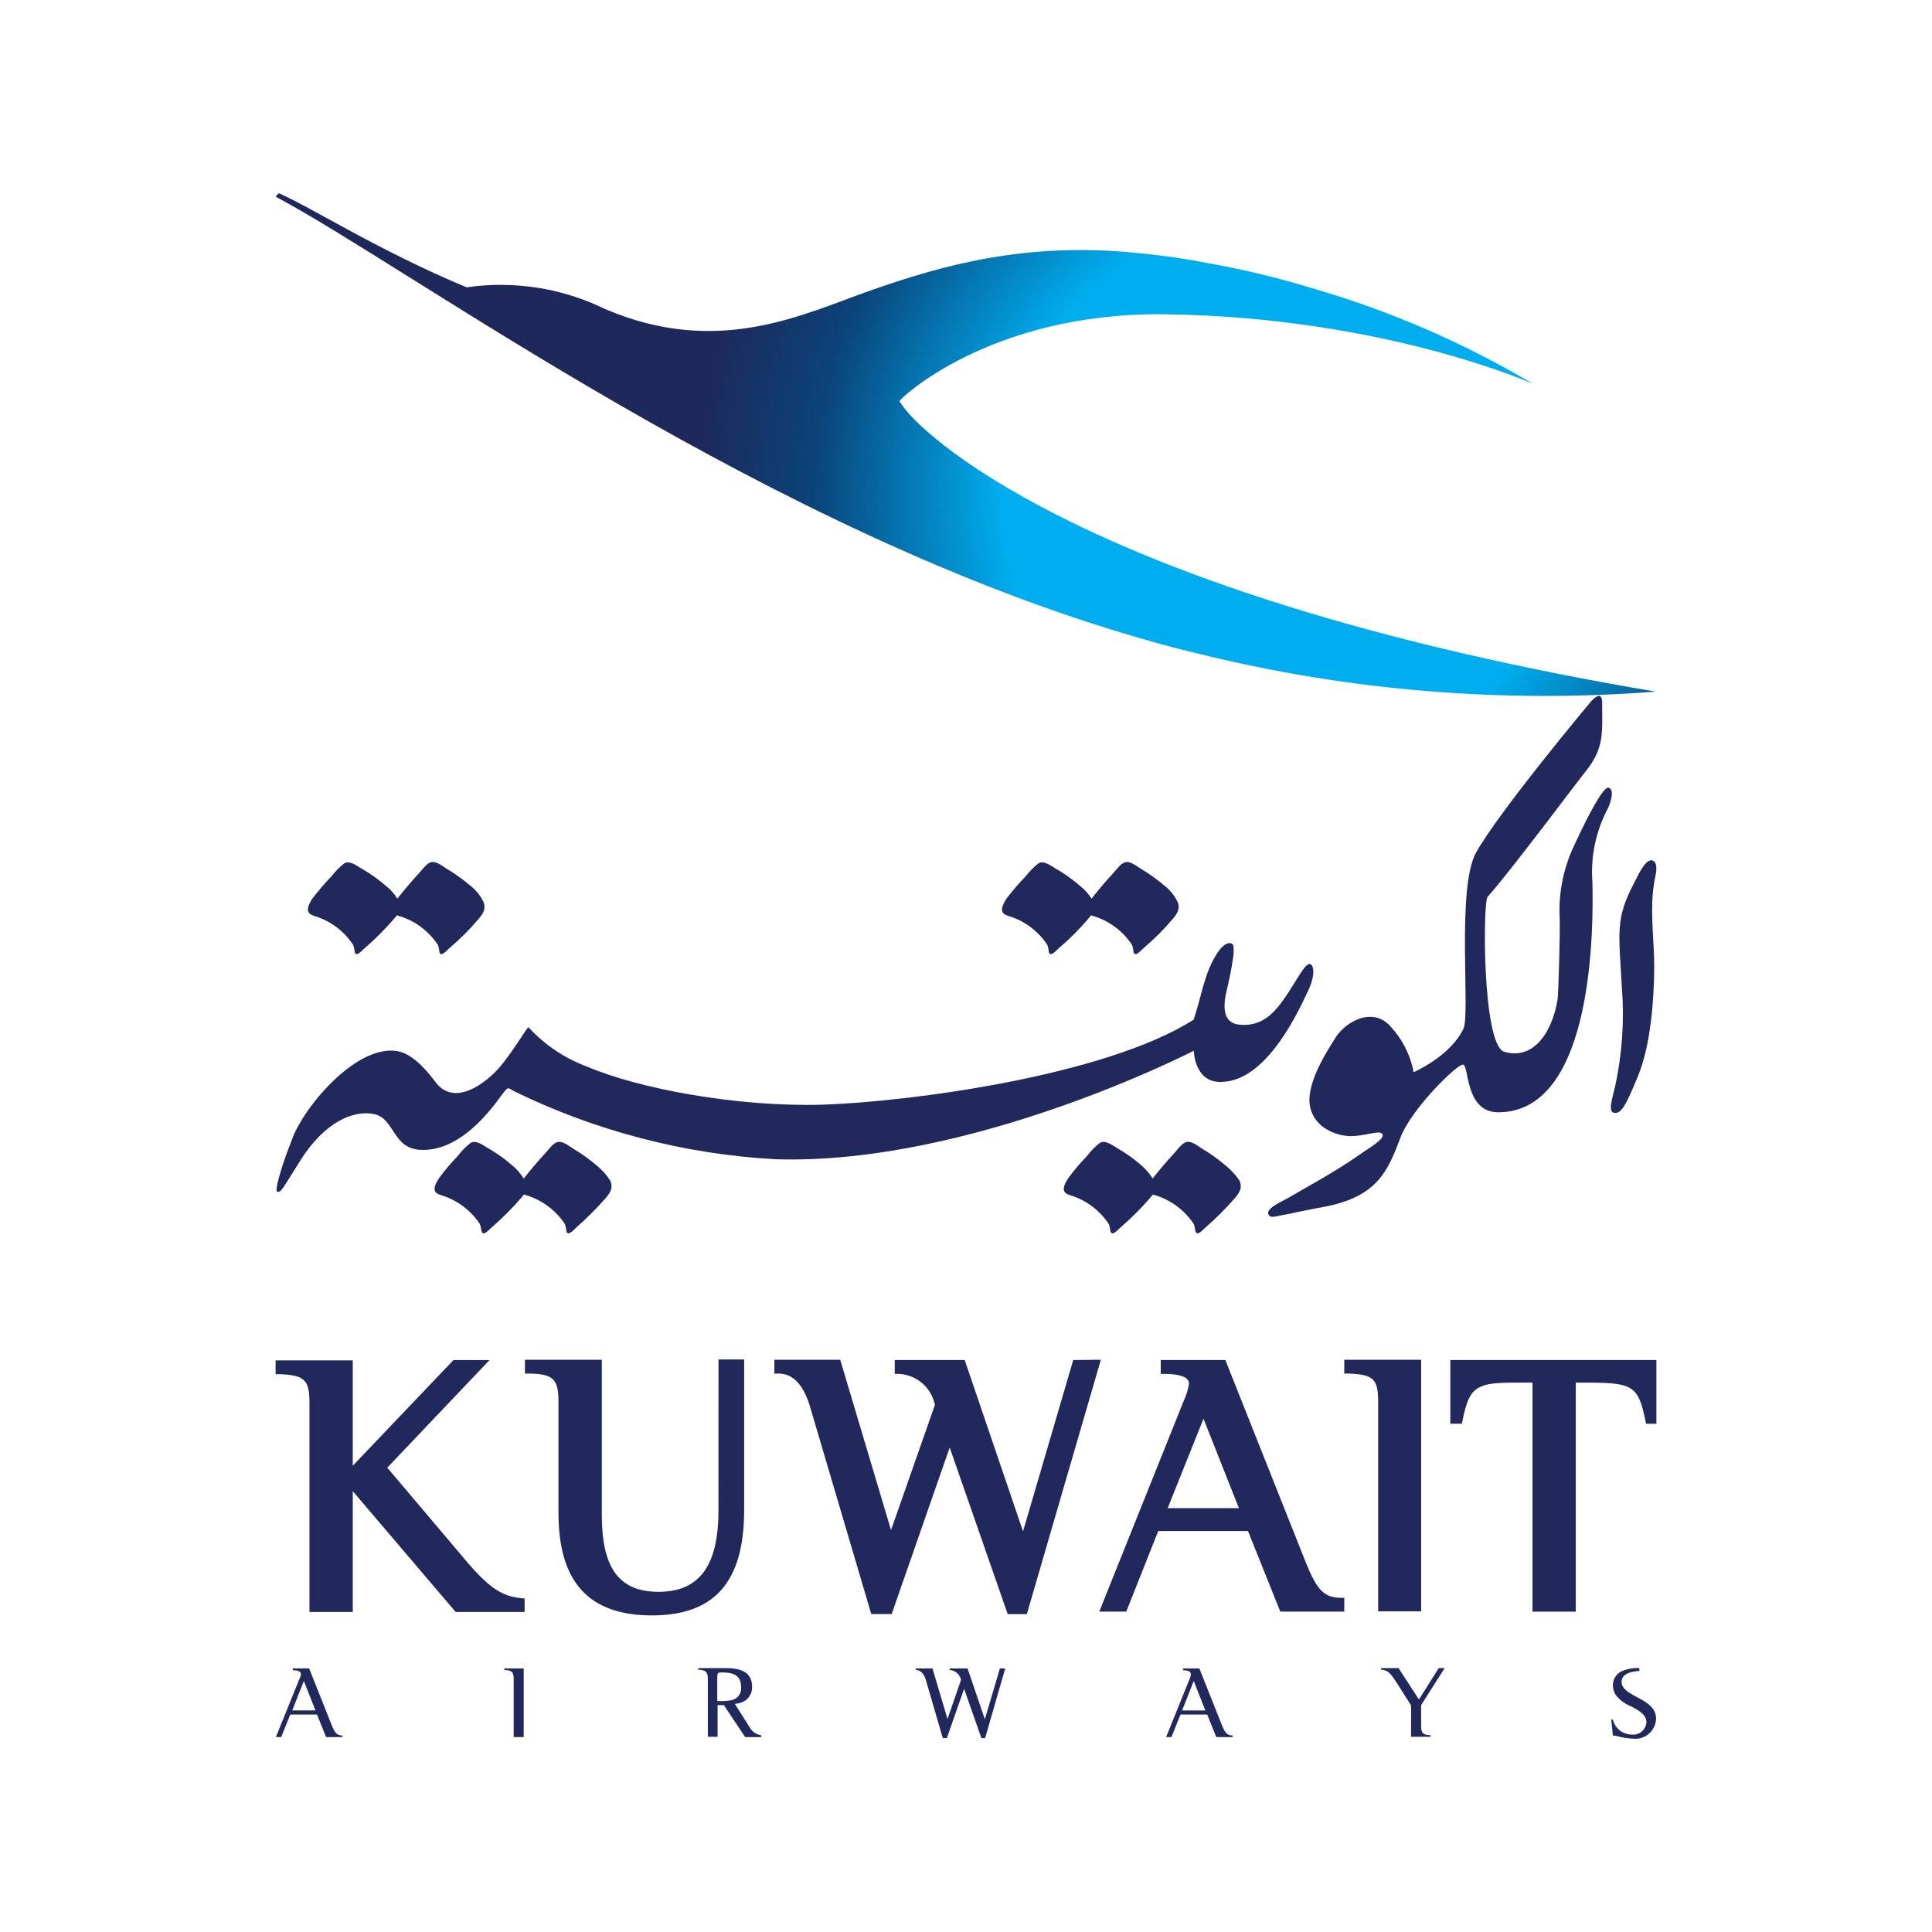 <svg width="100" height="100" viewBox="0 0 100 100" fill="none" xmlns="http://www.w3.org/2000/svg">
<path d="M14.265 10.178C21.328 13.929 39.755 27.584 59.368 33.136C60.31 33.412 61.252 33.654 62.161 33.867C69.856 35.757 77.802 36.409 85.702 35.799C57.112 30.977 48.068 22.844 46.769 21.073C46.693 20.974 46.623 20.871 46.558 20.764C46.477 20.732 51.185 16.153 60.293 16.267C71.659 16.413 79.355 19.872 79.355 19.872C75.769 17.744 71.929 16.08 67.924 14.92C66.124 14.369 64.291 13.93 62.436 13.605C61.285 13.377 60.115 13.215 58.93 13.102C53.052 12.486 48.669 13.767 45.016 15.05C41.59 16.251 37.174 18.508 31.312 15.991C29.092 14.908 26.597 14.518 24.152 14.871C19.59 12.971 16.149 10.747 14.427 10L14.265 10.178Z" fill="url(#paint0_radial_823_2615)"/>
<path d="M85.686 45.328C85.734 45.118 85.816 44.598 85.507 44.533C85.134 44.452 84.712 45.475 84.582 45.702C83.608 47.553 83.786 48.219 83.948 51.109C84.08 52.81 83.966 54.522 83.608 56.191C83.492 56.726 83.186 57.572 83.559 57.603C83.916 57.635 84.127 57.294 84.793 55.671C85.459 54.047 85.605 51.66 85.621 50.183C85.637 48.836 85.426 47.488 85.556 46.157C85.588 45.897 85.621 45.621 85.686 45.328ZM67.827 49.907C67.583 49.792 67.177 50.638 66.593 51.515C66.008 52.375 65.375 53.138 64.189 53.041C63.004 52.943 63.441 51.515 63.556 50.995C63.654 50.573 63.735 50.167 63.8 49.728C63.848 49.493 63.864 49.253 63.848 49.014C63.849 48.983 63.843 48.953 63.83 48.926C63.818 48.898 63.799 48.874 63.775 48.855C63.751 48.836 63.724 48.823 63.694 48.817C63.664 48.811 63.634 48.811 63.605 48.819C63.296 48.851 62.988 49.337 62.842 49.598C62.663 49.928 62.516 50.276 62.403 50.634C62.241 51.121 62.127 51.625 61.981 52.128C61.851 52.567 61.786 52.777 61.786 52.777C57.191 55.7 47.046 57.031 42.579 57.178C38.114 57.307 33.016 56.333 30.402 55.213C29.236 54.786 28.189 54.084 27.351 53.167C27.235 53.248 26.491 54.514 25.841 55.261C25.192 56.008 23.538 57.34 22.545 56.01C21.552 54.68 20.905 54.467 20.548 54.402C18.389 54.061 15.612 57.422 15.078 59.078C14.675 60.068 14.153 61.692 14.364 61.692C14.575 61.692 14.591 61.577 15.565 60.036C16.799 58.088 18.293 57.438 19.365 57.666C20.437 57.893 20.307 59.451 21.768 59.516C24.09 59.631 25.827 56.821 26.07 56.545C26.314 56.27 26.249 56.27 26.606 56.48C30.844 58.55 35.454 59.748 40.163 60.003C50.327 60.312 61.789 54.386 61.789 54.386C61.789 54.386 61.821 56.139 63.332 55.993C65.635 55.864 67.261 52.226 67.699 51.301C68.121 50.408 67.975 49.97 67.829 49.905" fill="#20285C"/>
<path d="M52.289 47.439C53.074 47.697 53.749 48.212 54.205 48.901C54.32 49.176 54.237 49.355 54.384 49.388C54.499 49.404 54.741 49.128 54.822 49.063C55.359 48.607 55.859 48.107 56.315 47.569C56.364 47.504 56.431 47.439 56.478 47.374C56.54 47.403 56.605 47.425 56.673 47.439C57.458 47.697 58.132 48.212 58.589 48.901C58.704 49.176 58.621 49.355 58.767 49.388C58.882 49.404 59.124 49.128 59.206 49.063C59.743 48.606 60.242 48.107 60.699 47.569C60.943 47.277 61.105 47.033 60.943 46.66C60.781 46.336 60.548 46.053 60.261 45.832C59.885 45.512 59.483 45.225 59.059 44.972C58.848 44.841 58.491 44.55 58.231 44.631C58.004 44.696 57.777 45.02 57.63 45.182C57.241 45.605 56.868 46.043 56.511 46.498L56.494 46.514C56.333 46.25 56.123 46.019 55.877 45.832C55.486 45.493 55.061 45.194 54.61 44.939C54.367 44.793 54.009 44.517 53.733 44.696C53.493 44.893 53.275 45.116 53.084 45.361C52.732 45.726 52.401 46.11 52.094 46.513C51.623 47.244 51.964 47.341 52.288 47.438L52.289 47.439ZM16.36 47.438C17.145 47.696 17.82 48.211 18.275 48.9C18.391 49.175 18.308 49.354 18.454 49.387C18.57 49.403 18.811 49.127 18.893 49.062C19.426 48.601 19.925 48.102 20.386 47.568C20.435 47.503 20.501 47.438 20.549 47.373C20.611 47.402 20.676 47.424 20.743 47.438C21.528 47.696 22.203 48.211 22.659 48.9C22.774 49.175 22.692 49.354 22.838 49.387C22.953 49.403 23.195 49.127 23.276 49.062C23.814 48.605 24.313 48.106 24.77 47.568C25.014 47.276 25.173 47.032 25.014 46.659C24.852 46.335 24.619 46.052 24.331 45.831C23.956 45.511 23.554 45.224 23.13 44.97C22.919 44.84 22.562 44.548 22.302 44.63C22.075 44.695 21.848 45.019 21.701 45.181C21.311 45.603 20.938 46.042 20.581 46.497L20.565 46.513C20.403 46.249 20.194 46.018 19.948 45.831C19.557 45.491 19.132 45.193 18.681 44.938C18.438 44.792 18.081 44.516 17.805 44.695C17.564 44.892 17.347 45.115 17.155 45.36C16.803 45.725 16.473 46.109 16.165 46.512C15.694 47.242 16.05 47.34 16.36 47.437V47.438ZM63.427 60.317C63.051 59.997 62.649 59.709 62.225 59.456C62.014 59.326 61.673 59.034 61.397 59.115C61.17 59.18 60.943 59.505 60.797 59.667C60.407 60.089 60.033 60.528 59.676 60.982L59.66 60.998C59.496 60.737 59.293 60.502 59.059 60.3C58.668 59.961 58.244 59.662 57.793 59.407C57.549 59.261 57.192 58.985 56.916 59.164C56.672 59.357 56.454 59.581 56.267 59.83C55.916 60.19 55.59 60.575 55.293 60.981C54.822 61.696 55.163 61.793 55.471 61.89C56.256 62.148 56.931 62.663 57.387 63.352C57.502 63.627 57.42 63.806 57.582 63.839C57.697 63.855 57.939 63.579 58.02 63.514C58.554 63.053 59.053 62.554 59.514 62.02C59.563 61.955 59.629 61.89 59.676 61.825C59.741 61.842 59.806 61.874 59.871 61.89C60.656 62.148 61.331 62.663 61.787 63.352C61.902 63.627 61.819 63.806 61.981 63.839C62.097 63.855 62.339 63.579 62.42 63.514C62.95 63.049 63.449 62.55 63.914 62.02C64.157 61.728 64.32 61.484 64.157 61.111C63.958 60.809 63.711 60.541 63.427 60.317ZM30.874 60.317C30.498 59.997 30.096 59.709 29.672 59.456C29.462 59.326 29.121 59.034 28.844 59.115C28.617 59.18 28.39 59.505 28.244 59.667C27.854 60.089 27.481 60.528 27.123 60.982L27.107 60.998C26.942 60.733 26.734 60.497 26.491 60.3C26.099 59.961 25.675 59.662 25.224 59.407C24.98 59.261 24.623 58.985 24.347 59.164C24.103 59.357 23.885 59.581 23.698 59.83C23.347 60.19 23.021 60.575 22.724 60.981C22.253 61.696 22.594 61.793 22.919 61.89C23.703 62.148 24.378 62.663 24.834 63.352C24.949 63.627 24.867 63.806 25.029 63.839C25.144 63.855 25.386 63.579 25.468 63.514C26.001 63.053 26.5 62.554 26.961 62.02C27.01 61.955 27.076 61.89 27.123 61.825C27.189 61.842 27.253 61.874 27.319 61.89C28.103 62.148 28.778 62.663 29.234 63.352C29.349 63.627 29.266 63.806 29.413 63.839C29.528 63.855 29.786 63.579 29.851 63.514C30.381 63.049 30.88 62.55 31.345 62.02C31.589 61.728 31.751 61.484 31.588 61.111C31.394 60.809 31.153 60.541 30.874 60.316V60.317ZM83.235 41.823C83.608 40.93 83.35 40.768 83.235 40.768C82.974 40.768 82.26 42.066 81.481 43.755C80.912 44.949 80.654 46.267 80.732 47.587C80.748 48.447 80.667 51.435 80.617 51.759C80.292 53.626 79.253 54.893 77.808 54.422C76.72 53.853 76.753 46.694 76.997 46.419C78.133 45.168 81.932 40.07 82.064 39.94C83.054 38.706 82.927 37.943 82.927 36.384C82.927 35.8 82.602 36.027 82.343 36.319C82.294 36.368 77.602 41.986 76.4 44.129C75.378 45.98 76.108 52.442 75.751 53.237C75.069 54.682 73.169 55.494 73.169 55.494C73.004 54.613 72.593 53.798 71.984 53.14C71.091 52.104 69.681 52.831 69.127 53.708C68.575 54.569 67.568 56.192 67.812 57.296C68.039 58.4 69.208 58.806 69.922 58.806C70.604 58.806 71.335 58.514 71.513 58.66C71.822 58.904 70.783 59.456 70.28 59.829C68.965 60.738 67.276 61.647 66.789 61.94C66.383 62.183 65.522 62.524 65.652 62.849C65.733 63.06 66.01 62.964 66.188 62.93C66.61 62.865 67.795 62.589 68.491 62.475C71.284 61.957 71.819 60.641 72.486 58.888C73.037 57.41 75.391 55.104 75.716 55.104C76.057 55.104 75.797 57.572 77.551 57.572C82.584 57.572 82.47 47.652 82.422 45.639C82.326 44.316 82.608 42.993 83.234 41.824L83.235 41.823ZM24.071 80.723L20.045 75.966L25.338 70.397H23.471L18.259 75.867V70.413H14.265V71.127H14.46C15.759 71.176 16.018 71.419 16.018 72.589V83.434H18.259V77.183L23.584 83.434H27.154V82.736L26.959 82.719C25.968 82.622 25.289 82.168 24.069 80.723H24.071ZM37.187 78.189C37.187 81.047 36.197 82.392 34.086 82.392C32.041 82.392 31.15 81.159 31.15 78.415V70.381H27.17V71.095H27.365C28.631 71.111 28.907 71.371 28.907 72.556V78.32C28.907 81.89 30.482 83.613 33.744 83.613C36.991 83.613 38.517 81.875 38.517 78.158V70.365H37.189L37.187 78.189ZM55.55 70.396L52.952 79.263L49.933 70.396H46.312V71.111H46.523C46.969 71.133 47.394 71.302 47.733 71.594C48.071 71.885 48.302 72.28 48.39 72.718L46.119 79.196L43.489 70.381H40.08V71.095H40.291C41.039 71.095 41.574 71.663 41.914 72.765L45.097 83.545H46.152L49.156 74.924L52.159 83.547H53.149L56.98 70.381L55.55 70.396ZM67.613 80.933L63.424 70.396H60.08V71.111H60.275C61.542 71.127 61.542 71.5 61.542 71.646C61.484 71.961 61.386 72.266 61.25 72.555L56.898 83.417H58.295L59.951 79.245H64.596L66.268 83.417H69.58V82.703H69.385C68.541 82.687 68.168 82.3 67.615 80.934L67.613 80.933ZM64.125 78.06H60.44L62.292 73.433L64.125 78.06ZM69.58 71.093H69.775C71.09 71.141 71.333 71.369 71.333 72.554V83.402H73.558V70.381H69.58V71.093ZM85.735 70.394H75.068V73.69H75.668L75.701 73.528C75.912 72.44 76.139 72.018 76.61 71.791C76.983 71.612 77.422 71.563 78.607 71.563H79.322V83.418H81.562V71.566H82.26C84.517 71.566 84.809 71.761 85.166 73.53L85.199 73.692H85.735V70.394ZM16.879 89.912L16.408 88.743H15.026L14.555 89.912H14.28L15.481 86.941C15.53 86.855 15.563 86.761 15.579 86.664C15.579 86.519 15.448 86.453 15.156 86.453V86.356H16L17.169 89.293C17.331 89.696 17.445 89.828 17.721 89.828V89.912H16.879ZM15.727 87.006L15.127 88.531H16.328L15.727 87.006ZM26.588 89.912V86.908C26.588 86.535 26.491 86.454 26.101 86.438V86.357H27.107V89.912H26.588ZM38.797 89.393C38.856 89.507 38.941 89.605 39.046 89.678C39.15 89.751 39.271 89.799 39.398 89.815V89.912H38.57L37.466 88.256H37.142V89.895H36.638V86.892C36.638 86.535 36.523 86.438 36.135 86.421V86.342H37.596C38.489 86.342 38.927 86.65 38.927 87.3C38.936 87.454 38.901 87.607 38.827 87.742C38.752 87.877 38.641 87.989 38.505 88.063C38.359 88.138 38.199 88.182 38.034 88.193L38.797 89.393ZM37.125 88.046C37.347 88.061 37.57 88.05 37.79 88.013C37.874 88.006 37.955 87.982 38.029 87.942C38.103 87.903 38.169 87.849 38.222 87.784C38.275 87.719 38.314 87.644 38.338 87.563C38.361 87.483 38.368 87.398 38.358 87.315C38.358 86.797 38.067 86.566 37.384 86.566C37.141 86.566 37.125 86.582 37.125 86.859V88.046ZM50.99 89.962H50.795L49.902 87.413L49.009 89.962H48.798L47.922 86.958C47.824 86.617 47.646 86.44 47.403 86.44V86.358H48.264L49.043 88.972L49.741 86.957C49.716 86.818 49.645 86.691 49.539 86.596C49.433 86.502 49.298 86.447 49.157 86.439V86.358H50.082L50.975 88.988L51.755 86.358H52.03L50.99 89.962ZM62.956 89.913L62.485 88.744H61.103L60.633 89.913H60.357L61.558 86.942C61.602 86.856 61.63 86.762 61.639 86.665C61.639 86.52 61.509 86.455 61.233 86.455V86.357H62.078L63.246 89.294C63.409 89.697 63.522 89.829 63.799 89.829V89.912L62.956 89.913ZM61.787 87.007L61.186 88.533H62.388L61.787 87.007ZM73.558 88.257V89.328C73.558 89.718 73.655 89.799 74.045 89.815V89.897H73.038V88.273L72.275 87.071C71.951 86.568 71.804 86.438 71.48 86.422V86.342H72.389L73.444 87.965L74.467 86.342H74.775L73.558 88.257ZM84.858 86.487C84.257 86.52 83.933 86.717 83.933 87.055C83.933 87.332 84.144 87.542 84.712 87.835C85.461 88.208 85.719 88.516 85.719 88.986C85.71 89.133 85.671 89.276 85.605 89.407C85.539 89.538 85.447 89.654 85.335 89.749C85.222 89.843 85.092 89.913 84.951 89.955C84.81 89.997 84.663 90.01 84.517 89.993C84.242 89.979 83.97 89.935 83.705 89.863C83.632 89.843 83.557 89.833 83.481 89.831L83.4 89.003H83.481C83.534 89.226 83.66 89.424 83.84 89.566C84.02 89.707 84.243 89.783 84.471 89.782C84.562 89.791 84.654 89.781 84.741 89.754C84.828 89.726 84.909 89.682 84.979 89.623C85.049 89.564 85.106 89.492 85.147 89.41C85.189 89.329 85.213 89.24 85.22 89.149C85.22 88.84 85.009 88.613 84.424 88.321C84.12 88.201 83.852 88.005 83.645 87.752C83.543 87.604 83.487 87.429 83.483 87.249C83.479 87.106 83.513 86.965 83.581 86.84C83.65 86.714 83.75 86.609 83.872 86.535C84.176 86.391 84.51 86.323 84.846 86.339L84.858 86.487Z" fill="#20285C"/>
<defs>
<radialGradient id="paint0_radial_823_2615" cx="0" cy="0" r="1" gradientUnits="userSpaceOnUse" gradientTransform="translate(66.361 25.691) scale(30.36)">
<stop stop-color="#00AEEF"/>
<stop offset="0.476" stop-color="#00AEEF"/>
<stop offset="0.799" stop-color="#0B4379"/>
<stop offset="1" stop-color="#1E285A"/>
</radialGradient>
</defs>
</svg>
